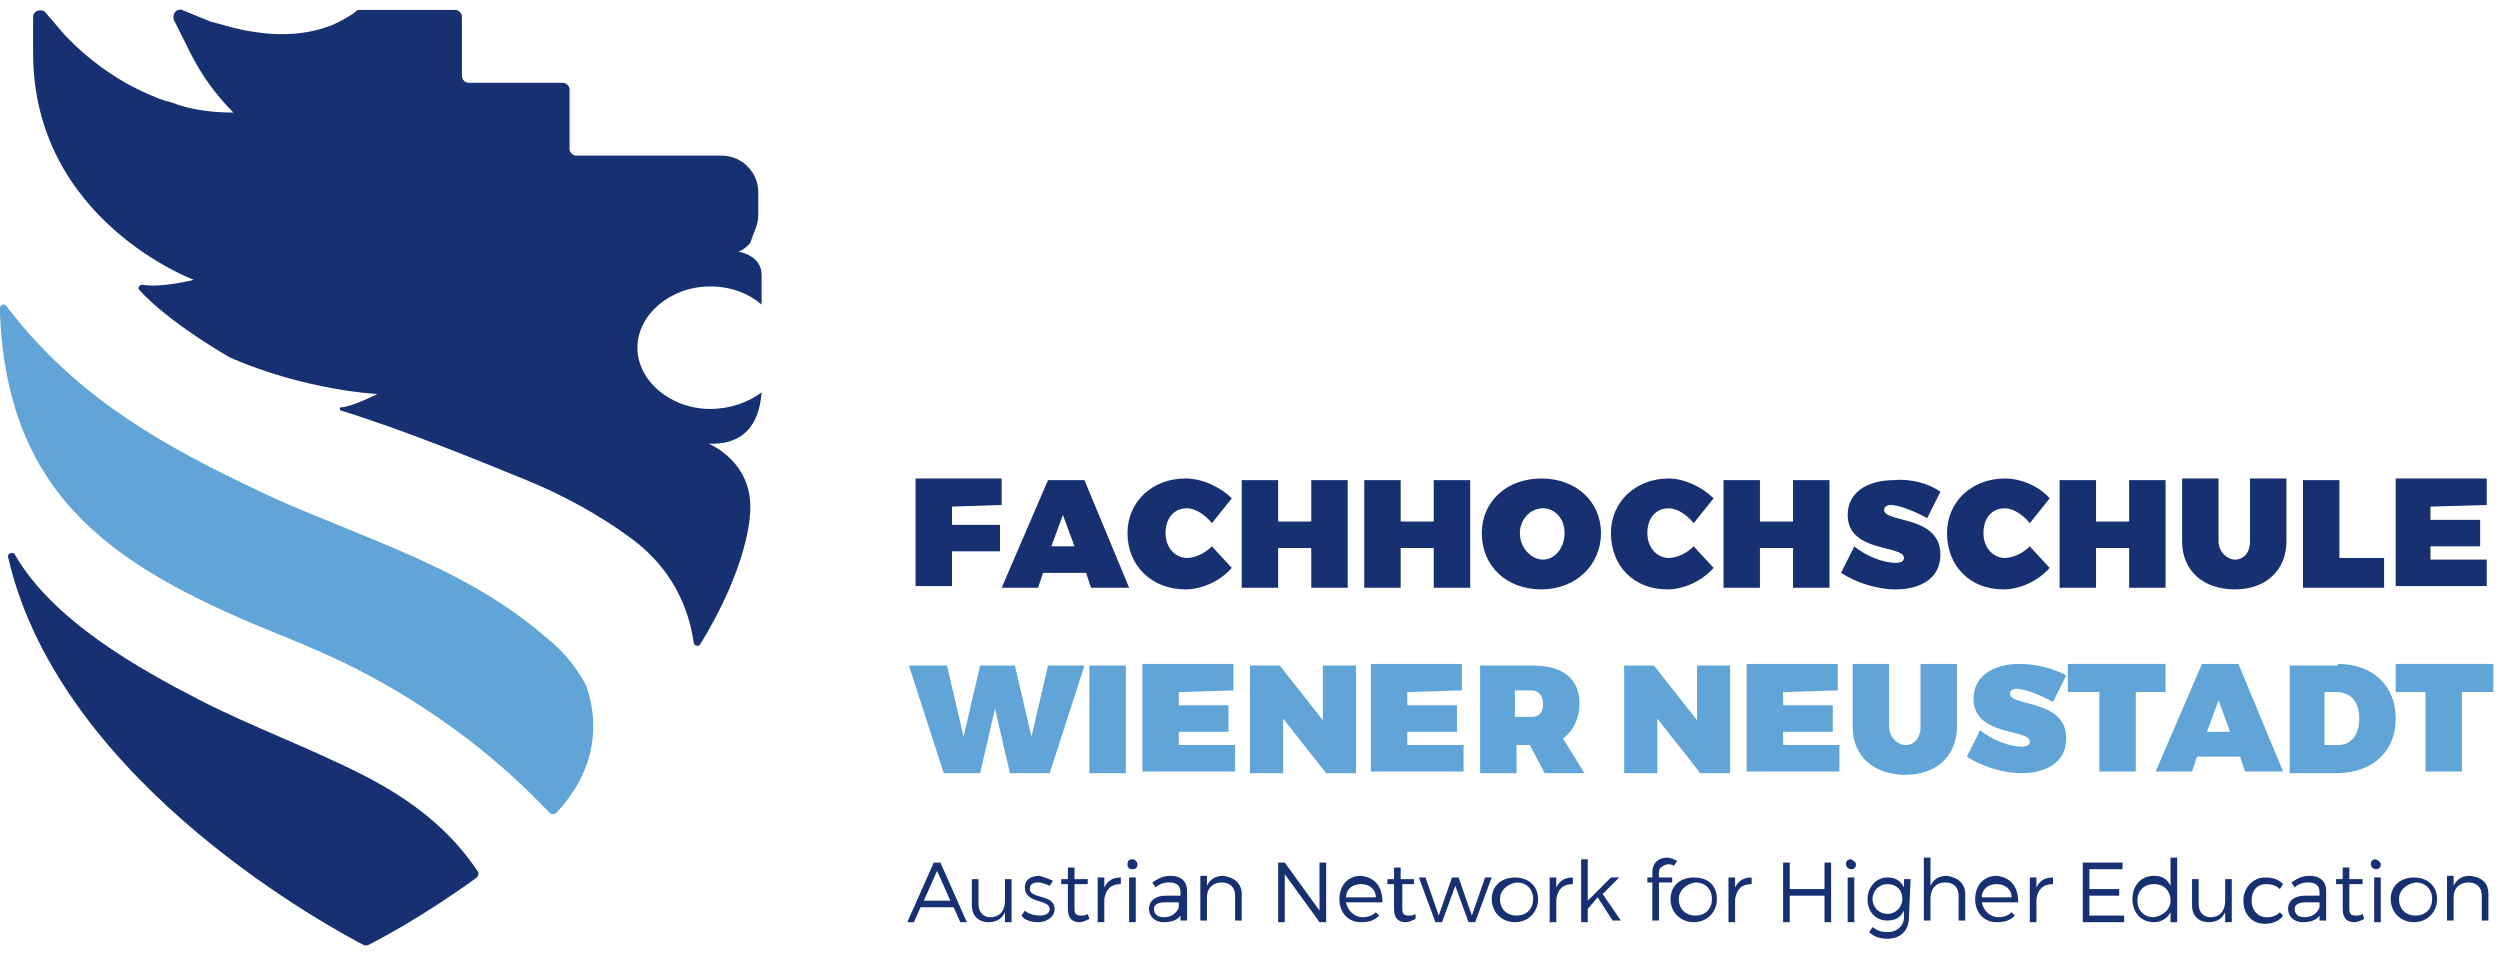 <svg xmlns="http://www.w3.org/2000/svg" xmlns:xlink="http://www.w3.org/1999/xlink" width="151px" height="58px" viewBox="0 0 151 58"><title>FHWN horizontal</title><desc>Created with Sketch.</desc><g id="Page-1" stroke="none" stroke-width="1" fill="none" fill-rule="evenodd"><g id="FHWN-horizontal" fill-rule="nonzero"><g id="Group"><path d="M22.1,46.9 C18.8,45.2 15.2,43.9 12.1,42.3 C8.4,40.4 3.2,37.5 0.9,33.5 C0.8,33.3 0.4,33.4 0.5,33.7 C3.7,47.5 20.5,56.3 22,57.1 C22.1,57.1 22.2,57.1 22.2,57.1 C22.8,56.8 25.5,55.4 28.8,53 C28.9,52.9 28.9,52.8 28.9,52.7 C27.2,50.1 24.8,48.3 22.1,46.9" id="Path" fill="#163072"></path><path d="M33.1,38.6 C29.8,35.7 26,34 22.1,32.4 C19.7,31.4 17.3,30.5 14.9,29.3 C9,26.5 4.2,23.5 0.4,18.5 C0.3,18.3 -7.10542736e-15,18.4 -7.10542736e-15,18.6 L-7.10542736e-15,19 C0.5,30.2 7,34.4 17.3,38.5 C19,39.2 20.6,39.9 22.1,40.7 C28.7,44.2 32.3,48.2 33.2,49.1 C33.3,49.2 33.5,49.2 33.6,49.1 C36.4,46.1 36,43.1 35.4,41.4 C34.8,40.3 34.1,39.4 33.1,38.6" id="Path" fill="#61A4D7"></path><path d="M45.8,13 L45.8,11.6 C45.8,10.4 44.8,9.4 43.6,9.4 L43.3,9.4 L34.8,9.4 C34.6,9.4 34.4,9.2 34.4,9 L34.4,7.2 L34.4,5.4 C34.4,5.2 34.2,5 34,5 L32.9,5 L28.3,5 C28.1,5 27.9,4.8 27.9,4.6 L27.9,1 C27.9,0.8 27.7,0.6 27.5,0.6 L22.7,0.6 L21.8,0.6 C21.4,0.6 21.8,0.6 20.7,1.2 C20.5,1.3 20.3,1.4 20.1,1.5 C18.6,2.1 16.9,2.2 15.2,1.9 C14.4,1.8 13.5,1.5 12.7,1.3 L11,0.6 C10.6,0.5 10.4,0.9 10.5,1.2 L11.5,3.2 C12.2,4.6 13.1,5.8 14.1,6.8 C12.7,6.8 11.4,6.6 10.4,6.2 C10.3,6.2 10.2,6.1 10,6.1 C7.7,5.3 5.6,3.9 3.9,2.1 L2.7,0.7 C2.4,0.5 2,0.7 2,1 L2,3.2 C2,13.3 11.7,16.9 11.7,16.9 C11.7,16.9 9.8,17.4 8.6,17.2 C8.6,17.2 8.6,17.2 8.6,17.2 C8.4,17.2 8.3,17.4 8.4,17.5 C10.2,19.5 13.9,21.6 13.9,21.6 C18.5,23.6 22.8,23.8 22.8,23.8 C22.8,23.8 21.2,24.6 20.6,24.6 C20.5,24.6 20.5,24.8 20.6,24.8 C24.5,26 29.1,27.9 31.8,29 C34,29.9 36.2,31.1 38.1,32.5 C41.1,34.7 41.7,37.5 41.9,38.8 C41.9,39 42.2,39.1 42.3,38.9 C45.2,34.2 45.3,31.1 45.3,31.1 C45.6,27.9 42.8,26.8 42.8,26.8 C45.4,26.9 45.9,25 46,23.7 C45.2,24.3 44.1,24.7 42.9,24.7 C40.5,24.7 38.5,23 38.5,21 C38.5,19 40.5,17.3 42.9,17.3 C44.1,17.3 45.2,17.7 46,18.4 L46,16.9 L46,16.9 L46,16.6 C46,15.4 44.6,15.2 44.6,15.2 C44.9,15.1 45.1,14.9 45.3,14.7 C45.5,14.1 45.8,13.6 45.8,13" id="Path" fill="#163072"></path></g><g id="Group" transform="translate(55, 28)" fill="#163072"><polygon id="Path" points="2.5 2.6 2.5 3.7 5.4 3.7 5.4 5.3 2.5 5.3 2.5 7.4 0.3 7.4 0.3 0.9 5.5 0.9 5.5 2.5"></polygon><path d="M8,6.6 L7.7,7.5 L5.5,7.5 L8.3,1 L10.5,1 L13.2,7.5 L10.9,7.5 L10.6,6.6 L8,6.6 Z M9.2,3.1 L8.5,5 L9.9,5 L9.2,3.1 Z" id="Shape"></path><path d="M19.4,2.1 L18.2,3.6 C17.8,3.1 17.2,2.7 16.7,2.7 C15.9,2.7 15.4,3.3 15.4,4.2 C15.4,5.1 16,5.7 16.7,5.7 C17.2,5.7 17.8,5.4 18.2,5 L19.4,6.3 C18.7,7.1 17.6,7.6 16.6,7.6 C14.6,7.6 13.1,6.2 13.1,4.2 C13.1,2.3 14.6,0.9 16.6,0.9 C17.6,0.9 18.7,1.4 19.4,2.1 Z" id="Path"></path><polygon id="Path" points="24.2 7.5 24.2 5.1 22.2 5.1 22.2 7.5 20 7.5 20 1 22.2 1 22.2 3.5 24.2 3.5 24.2 1 26.4 1 26.4 7.5"></polygon><polygon id="Path" points="31.6 7.5 31.6 5.1 29.6 5.1 29.6 7.5 27.4 7.5 27.4 1 29.6 1 29.6 3.5 31.6 3.5 31.6 1 33.8 1 33.8 7.5"></polygon><path d="M41.7,4.2 C41.7,6.1 40.2,7.6 38.1,7.6 C36,7.6 34.5,6.2 34.5,4.2 C34.5,2.3 36,0.9 38.1,0.9 C40.2,0.9 41.7,2.3 41.7,4.2 Z M36.8,4.2 C36.8,5.1 37.5,5.8 38.2,5.8 C38.9,5.8 39.5,5.1 39.5,4.2 C39.5,3.3 38.9,2.7 38.2,2.7 C37.4,2.7 36.8,3.4 36.8,4.2 Z" id="Shape"></path><path d="M48.5,2.1 L47.3,3.6 C46.9,3.1 46.3,2.7 45.8,2.7 C45,2.7 44.5,3.3 44.5,4.2 C44.5,5.1 45.1,5.7 45.8,5.7 C46.3,5.7 46.9,5.4 47.3,5 L48.5,6.3 C47.8,7.1 46.7,7.6 45.7,7.6 C43.7,7.6 42.3,6.2 42.3,4.2 C42.3,2.3 43.8,0.9 45.8,0.9 C46.7,0.9 47.8,1.4 48.5,2.1 Z" id="Path"></path><polygon id="Path" points="53.3 7.5 53.3 5.1 51.3 5.1 51.3 7.5 49.1 7.5 49.1 1 51.3 1 51.3 3.5 53.3 3.5 53.3 1 55.5 1 55.5 7.5"></polygon><path d="M62.2,1.7 L61.4,3.3 C60.7,2.9 59.7,2.5 59.2,2.5 C59,2.5 58.8,2.6 58.8,2.8 C58.8,3.6 62.2,3.1 62.2,5.5 C62.2,7 60.9,7.6 59.5,7.6 C58.4,7.6 57.1,7.2 56.2,6.6 L57,5 C57.7,5.6 58.8,6 59.5,6 C59.8,6 60,5.9 60,5.7 C60,4.9 56.6,5.4 56.6,3.1 C56.6,1.8 57.7,1 59.4,1 C60.4,0.9 61.5,1.2 62.2,1.7 Z" id="Path"></path><path d="M68.8,2.1 L67.6,3.6 C67.2,3.1 66.6,2.7 66.1,2.7 C65.3,2.7 64.8,3.3 64.8,4.2 C64.8,5.1 65.4,5.7 66.1,5.7 C66.6,5.7 67.2,5.4 67.6,5 L68.8,6.3 C68.1,7.1 67,7.6 66,7.6 C64,7.6 62.6,6.2 62.6,4.2 C62.6,2.3 64.1,0.9 66.1,0.9 C67.1,0.9 68.2,1.4 68.8,2.1 Z" id="Path"></path><polygon id="Path" points="73.6 7.5 73.6 5.1 71.6 5.1 71.6 7.5 69.4 7.5 69.4 1 71.6 1 71.6 3.5 73.6 3.5 73.6 1 75.8 1 75.8 7.5"></polygon><path d="M83.1,4.7 C83.1,6.4 81.9,7.6 80,7.6 C78.1,7.6 76.8,6.5 76.8,4.7 L76.8,0.9 L79,0.9 L79,4.7 C79,5.3 79.5,5.8 80,5.8 C80.5,5.8 80.9,5.4 80.9,4.7 L80.9,0.9 L83.1,0.9 L83.1,4.7 L83.1,4.7 Z" id="Path"></path><polygon id="Path" points="89 5.7 89 7.5 84.1 7.5 84.1 1 86.3 1 86.3 5.7"></polygon><polygon id="Path" points="91.8 2.6 91.8 3.4 94.8 3.4 94.8 5 91.8 5 91.8 5.8 95.2 5.8 95.2 7.4 89.7 7.4 89.7 0.9 95.2 0.9 95.2 2.5"></polygon></g><g id="Group" transform="translate(54, 40)" fill="#61A4D7"><polygon id="Path" points="7 6.7 6.1 2.8 5.2 6.7 3 6.7 0.9 0.2 3.2 0.2 4.2 4.5 5.2 0.2 7.3 0.2 8.3 4.5 9.3 0.2 11.5 0.2 9.4 6.7"></polygon><polygon id="Path" points="11.8 6.7 11.8 0.2 14 0.2 14 6.7"></polygon><polygon id="Path" points="17.2 1.8 17.2 2.6 20.2 2.6 20.2 4.2 17.2 4.2 17.2 5 20.6 5 20.6 6.6 15 6.6 15 0.1 20.5 0.1 20.5 1.7"></polygon><polygon id="Path" points="26.1 6.7 23.5 3.4 23.5 6.7 21.5 6.7 21.5 0.2 23.3 0.2 25.9 3.5 25.9 0.2 27.9 0.2 27.9 6.7"></polygon><polygon id="Path" points="31 1.8 31 2.6 34 2.6 34 4.2 31 4.2 31 5 34.4 5 34.4 6.6 28.8 6.6 28.8 0.1 34.3 0.1 34.3 1.7"></polygon><path d="M38.4,5 L37.6,5 L37.6,6.7 L35.4,6.7 L35.4,0.2 L38.6,0.2 C40.4,0.2 41.4,1 41.4,2.5 C41.4,3.4 41,4.2 40.4,4.6 L41.7,6.7 L39.3,6.7 L38.4,5 Z M38.5,3.3 C39,3.3 39.2,3 39.2,2.5 C39.2,2 38.9,1.7 38.5,1.7 L37.5,1.7 L37.5,3.3 L38.5,3.3 L38.5,3.3 Z" id="Shape"></path><polygon id="Path" points="48.7 6.7 46.1 3.4 46.1 6.7 44.1 6.7 44.1 0.2 45.9 0.2 48.5 3.5 48.5 0.2 50.5 0.2 50.5 6.7"></polygon><polygon id="Path" points="53.7 1.8 53.7 2.6 56.7 2.6 56.7 4.2 53.7 4.2 53.7 5 57.1 5 57.1 6.6 51.5 6.6 51.5 0.1 57 0.1 57 1.7"></polygon><path d="M64.2,3.9 C64.2,5.6 63,6.8 61.1,6.8 C59.2,6.8 57.9,5.7 57.9,3.9 L57.9,0.1 L60.1,0.1 L60.1,3.9 C60.1,4.5 60.6,5 61.1,5 C61.6,5 62,4.6 62,3.9 L62,0.1 L64.2,0.1 L64.2,3.9 L64.2,3.9 Z" id="Path"></path><path d="M70.8,0.8 L70,2.4 C69.3,2 68.3,1.6 67.8,1.6 C67.6,1.6 67.4,1.7 67.4,1.9 C67.4,2.7 70.8,2.2 70.8,4.6 C70.8,6.1 69.5,6.7 68.1,6.7 C67,6.7 65.7,6.3 64.8,5.7 L65.6,4.1 C66.3,4.7 67.4,5.1 68.1,5.1 C68.4,5.1 68.6,5 68.6,4.8 C68.6,4 65.2,4.5 65.2,2.2 C65.2,0.9 66.3,0.1 68,0.1 C69,0.1 70.1,0.4 70.8,0.8 Z" id="Path"></path><polygon id="Path" points="75 1.8 75 6.6 72.8 6.6 72.8 1.8 70.9 1.8 70.9 0.1 76.8 0.1 76.8 1.8"></polygon><path d="M78.7,5.7 L78.4,6.6 L76.2,6.6 L79,0.1 L81.2,0.1 L83.9,6.6 L81.6,6.6 L81.3,5.7 L78.7,5.7 L78.7,5.7 Z M80,2.3 L79.3,4.2 L80.7,4.2 L80,2.3 Z" id="Shape"></path><path d="M87.2,0.1 C89.3,0.1 90.7,1.4 90.7,3.4 C90.7,5.4 89.3,6.7 87.1,6.7 L84.3,6.7 L84.3,0.2 L87.2,0.2 L87.2,0.1 Z M86.4,5 L87.2,5 C88,5 88.5,4.4 88.5,3.4 C88.5,2.4 88,1.8 87.1,1.8 L86.4,1.8 L86.4,5 L86.4,5 Z" id="Shape"></path><polygon id="Path" points="94.7 1.8 94.7 6.6 92.5 6.6 92.5 1.8 90.7 1.8 90.7 0.1 96.6 0.1 96.6 1.8"></polygon></g><g id="Group" transform="translate(54, 51)" fill="#163072"><path d="M1.6,3.8 L1.2,4.7 L0.8,4.7 L2.4,1.1 L2.8,1.1 L4.4,4.7 L4,4.7 L3.6,3.8 L1.6,3.8 Z M2.6,1.6 L1.8,3.4 L3.4,3.4 L2.6,1.6 Z" id="Shape"></path><path d="M7.1,4.7 L6.7,4.7 L6.7,4.1 C6.5,4.5 6.2,4.7 5.7,4.7 C5.1,4.7 4.7,4.3 4.7,3.7 L4.7,2.1 L5.1,2.1 L5.1,3.6 C5.1,4.1 5.4,4.4 5.8,4.4 C6.4,4.4 6.7,4 6.7,3.4 L6.7,2.1 L7.1,2.1 L7.1,4.7 L7.1,4.7 Z" id="Path"></path><path d="M9.6,2.2 L9.4,2.5 C9.2,2.4 8.9,2.3 8.7,2.3 C8.4,2.3 8.2,2.4 8.2,2.7 C8.2,3.3 9.7,3 9.7,3.9 C9.7,4.4 9.2,4.7 8.7,4.7 C8.3,4.7 7.9,4.6 7.7,4.3 L7.9,4 C8.1,4.2 8.5,4.3 8.8,4.3 C9.1,4.3 9.4,4.2 9.4,3.9 C9.4,3.3 7.9,3.6 7.9,2.6 C7.9,2.1 8.3,1.9 8.8,1.9 C9.1,2 9.4,2.1 9.6,2.2 Z" id="Path"></path><path d="M11.8,4.5 C11.6,4.6 11.4,4.7 11.2,4.7 C10.8,4.7 10.5,4.5 10.5,3.9 L10.5,2.4 L10.1,2.4 L10.1,2.1 L10.5,2.1 L10.5,1.4 L10.9,1.4 L10.9,2.1 L11.7,2.1 L11.7,2.4 L10.9,2.4 L10.9,3.9 C10.9,4.2 11,4.3 11.3,4.3 C11.4,4.3 11.6,4.3 11.7,4.2 L11.8,4.5 Z" id="Path"></path><path d="M12.7,2.6 C12.9,2.2 13.2,2 13.7,2 L13.7,2.4 C13.1,2.4 12.8,2.7 12.7,3.3 L12.7,4.7 L12.3,4.7 L12.3,2 L12.7,2 L12.7,2.6 Z" id="Path"></path><path d="M14.7,1.2 C14.7,1.4 14.6,1.5 14.4,1.5 C14.2,1.5 14.1,1.4 14.1,1.2 C14.1,1 14.2,0.9 14.4,0.9 C14.6,0.9 14.7,1.1 14.7,1.2 Z M14.2,4.7 L14.2,2 L14.6,2 L14.6,4.7 L14.2,4.7 Z" id="Shape"></path><path d="M17.3,4.3 C17.1,4.6 16.7,4.7 16.3,4.7 C15.7,4.7 15.4,4.3 15.4,3.9 C15.4,3.4 15.8,3.1 16.4,3.1 L17.3,3.1 L17.3,2.9 C17.3,2.5 17.1,2.3 16.6,2.3 C16.3,2.3 16,2.4 15.8,2.6 L15.6,2.3 C15.9,2.1 16.2,1.9 16.7,1.9 C17.4,1.9 17.7,2.3 17.7,2.8 L17.7,4.6 L17.3,4.6 L17.3,4.3 L17.3,4.3 Z M17.2,3.8 L17.2,3.5 L16.4,3.5 C16,3.5 15.7,3.6 15.7,3.9 C15.7,4.2 15.9,4.4 16.3,4.4 C16.8,4.4 17.1,4.1 17.2,3.8 Z" id="Shape"></path><path d="M21,3 L21,4.6 L20.6,4.6 L20.6,3.1 C20.6,2.6 20.3,2.3 19.8,2.3 C19.3,2.3 18.9,2.6 18.9,3.2 L18.9,4.6 L18.5,4.6 L18.5,1.9 L18.9,1.9 L18.9,2.5 C19.1,2.1 19.4,1.9 19.9,1.9 C20.6,2 21,2.4 21,3 Z" id="Path"></path><polygon id="Path" points="25.7 4.7 23.6 1.8 23.6 4.7 23.2 4.7 23.2 1.1 23.6 1.1 25.7 4 25.7 1.1 26.1 1.1 26.1 4.7"></polygon><path d="M29.5,3.5 L27.3,3.5 C27.4,4 27.8,4.4 28.3,4.4 C28.6,4.4 28.9,4.3 29.1,4.1 L29.3,4.3 C29,4.6 28.7,4.7 28.2,4.7 C27.4,4.7 26.9,4.1 26.9,3.3 C26.9,2.5 27.4,1.9 28.2,1.9 C29.1,2 29.5,2.6 29.5,3.5 Z M29.1,3.2 C29.1,2.7 28.7,2.4 28.2,2.4 C27.7,2.4 27.3,2.7 27.3,3.2 L29.1,3.2 Z" id="Shape"></path><path d="M31.5,4.5 C31.3,4.6 31.1,4.7 30.9,4.7 C30.5,4.7 30.2,4.5 30.2,3.9 L30.2,2.4 L29.8,2.4 L29.8,2.1 L30.2,2.1 L30.2,1.4 L30.6,1.4 L30.6,2.1 L31.4,2.1 L31.4,2.4 L30.7,2.4 L30.7,3.9 C30.7,4.2 30.8,4.3 31.1,4.3 C31.2,4.3 31.4,4.3 31.5,4.2 L31.5,4.5 Z" id="Path"></path><polygon id="Path" points="34.7 4.7 33.9 2.5 33.1 4.7 32.7 4.7 31.7 2 32.1 2 32.9 4.3 33.7 2 34.1 2 34.9 4.3 35.7 2 36.1 2 35.1 4.7"></polygon><path d="M38.9,3.3 C38.9,4.1 38.3,4.7 37.5,4.7 C36.7,4.7 36.1,4.1 36.1,3.3 C36.1,2.5 36.7,2 37.5,2 C38.3,2 38.9,2.5 38.9,3.3 Z M36.6,3.3 C36.6,3.9 37,4.3 37.6,4.3 C38.2,4.3 38.6,3.9 38.6,3.3 C38.6,2.7 38.2,2.3 37.6,2.3 C37,2.4 36.6,2.8 36.6,3.3 Z" id="Shape"></path><path d="M40,2.6 C40.2,2.2 40.5,2 41,2 L41,2.4 C40.4,2.4 40.1,2.7 40,3.3 L40,4.7 L39.6,4.7 L39.6,2 L40,2 L40,2.6 Z" id="Path"></path><polygon id="Path" points="41.9 3.9 41.9 4.7 41.5 4.7 41.5 0.9 41.9 0.9 41.9 3.4 43.3 2 43.8 2 42.8 3 43.9 4.6 43.4 4.6 42.5 3.2"></polygon><path d="M46.2,1.7 L46.2,2 L47,2 L47,2.3 L46.2,2.3 L46.2,4.6 L45.8,4.6 L45.8,2.3 L45.5,2.3 L45.5,2 L45.8,2 L45.8,1.7 C45.8,1.1 46.2,0.8 46.7,0.8 C46.9,0.8 47.1,0.9 47.3,1 L47.1,1.3 C47,1.2 46.8,1.2 46.7,1.2 C46.4,1.3 46.2,1.4 46.2,1.7 Z" id="Path"></path><path d="M49.7,3.3 C49.7,4.1 49.1,4.7 48.3,4.7 C47.5,4.7 46.9,4.1 46.9,3.3 C46.9,2.5 47.5,2 48.3,2 C49.2,2 49.7,2.5 49.7,3.3 Z M47.4,3.3 C47.4,3.9 47.8,4.3 48.4,4.3 C49,4.3 49.4,3.9 49.4,3.3 C49.4,2.7 49,2.3 48.4,2.3 C47.8,2.4 47.4,2.8 47.4,3.3 Z" id="Shape"></path><path d="M50.8,2.6 C51,2.2 51.3,2 51.8,2 L51.8,2.4 C51.2,2.4 50.9,2.7 50.8,3.3 L50.8,4.7 L50.4,4.7 L50.4,2 L50.8,2 L50.8,2.6 Z" id="Path"></path><polygon id="Path" points="56.2 4.7 56.2 3.1 54.1 3.1 54.1 4.7 53.7 4.7 53.7 1.1 54.1 1.1 54.1 2.7 56.2 2.7 56.2 1.1 56.6 1.1 56.6 4.7"></polygon><path d="M58.1,1.2 C58.1,1.4 58,1.5 57.8,1.5 C57.7,1.5 57.5,1.4 57.5,1.2 C57.5,1 57.6,0.9 57.8,0.9 C58,1 58.1,1.1 58.1,1.2 Z M57.6,4.7 L57.6,2 L58,2 L58,4.7 L57.6,4.7 Z" id="Shape"></path><path d="M61.3,4.4 C61.3,5.2 60.8,5.7 60,5.7 C59.6,5.7 59.2,5.6 58.9,5.3 L59.1,5 C59.4,5.2 59.6,5.3 60,5.3 C60.6,5.3 61,4.9 61,4.4 L61,4 C60.8,4.4 60.5,4.6 60,4.6 C59.3,4.6 58.8,4.1 58.8,3.3 C58.8,2.6 59.3,2 60,2 C60.5,2 60.8,2.2 61,2.6 L61,2.1 L61.4,2.1 L61.3,4.4 L61.3,4.4 Z M60.9,3.3 C60.9,2.7 60.5,2.4 60,2.4 C59.5,2.4 59.1,2.8 59.1,3.3 C59.1,3.8 59.5,4.2 60,4.2 C60.5,4.2 60.9,3.8 60.9,3.3 Z" id="Shape"></path><path d="M64.7,3 L64.7,4.6 L64.3,4.6 L64.3,3.1 C64.3,2.6 64,2.3 63.5,2.3 C62.9,2.3 62.6,2.7 62.6,3.3 L62.6,4.6 L62.2,4.6 L62.2,0.8 L62.6,0.8 L62.6,2.5 C62.8,2.1 63.1,1.9 63.6,1.9 C64.3,2 64.7,2.4 64.7,3 Z" id="Path"></path><path d="M67.9,3.5 L65.7,3.5 C65.8,4 66.2,4.4 66.7,4.4 C67,4.4 67.3,4.3 67.5,4.1 L67.7,4.3 C67.4,4.6 67.1,4.7 66.6,4.7 C65.8,4.7 65.3,4.1 65.3,3.3 C65.3,2.5 65.8,1.9 66.6,1.9 C67.5,2 67.9,2.6 67.9,3.5 Z M67.5,3.2 C67.5,2.7 67.1,2.4 66.6,2.4 C66.1,2.4 65.7,2.7 65.7,3.2 L67.5,3.2 Z" id="Shape"></path><path d="M69,2.6 C69.2,2.2 69.5,2 70,2 L70,2.4 C69.4,2.4 69.1,2.7 69,3.3 L69,4.7 L68.6,4.7 L68.6,2 L69,2 L69,2.6 Z" id="Path"></path><polygon id="Path" points="72.2 1.5 72.2 2.7 74 2.7 74 3.1 72.2 3.1 72.2 4.3 74.3 4.3 74.3 4.7 71.8 4.7 71.8 1.1 74.2 1.1 74.2 1.5"></polygon><path d="M77.5,4.7 L77.1,4.7 L77.1,4.1 C76.9,4.5 76.5,4.7 76.1,4.7 C75.3,4.7 74.8,4.1 74.8,3.3 C74.8,2.5 75.3,1.9 76.1,1.9 C76.6,1.9 76.9,2.1 77.1,2.5 L77.1,0.8 L77.5,0.8 L77.5,4.7 Z M77.1,3.4 C77.1,2.8 76.7,2.4 76.1,2.4 C75.5,2.4 75.1,2.8 75.1,3.4 C75.1,4 75.5,4.4 76.1,4.4 C76.7,4.3 77.1,3.9 77.1,3.4 Z" id="Shape"></path><path d="M80.8,4.7 L80.4,4.7 L80.4,4.1 C80.2,4.5 79.9,4.7 79.4,4.7 C78.8,4.7 78.4,4.3 78.4,3.7 L78.4,2.1 L78.8,2.1 L78.8,3.6 C78.8,4.1 79.1,4.4 79.5,4.4 C80.1,4.4 80.4,4 80.4,3.4 L80.4,2.1 L80.8,2.1 L80.8,4.7 L80.8,4.7 Z" id="Path"></path><path d="M83.9,2.4 L83.7,2.7 C83.5,2.5 83.2,2.4 82.9,2.4 C82.3,2.4 82,2.8 82,3.4 C82,4 82.4,4.4 82.9,4.4 C83.3,4.4 83.5,4.3 83.7,4.1 L83.9,4.3 C83.7,4.6 83.3,4.8 82.8,4.8 C82,4.8 81.5,4.2 81.5,3.4 C81.5,2.6 82.1,2 82.8,2 C83.3,2 83.6,2.1 83.9,2.4 Z" id="Path"></path><path d="M86.1,4.3 C85.9,4.6 85.5,4.7 85.1,4.7 C84.5,4.7 84.2,4.3 84.2,3.9 C84.2,3.4 84.6,3.1 85.2,3.1 L86.1,3.1 L86.1,2.9 C86.1,2.5 85.9,2.3 85.4,2.3 C85.1,2.3 84.8,2.4 84.6,2.6 L84.4,2.3 C84.7,2.1 85,1.9 85.5,1.9 C86.2,1.9 86.5,2.3 86.5,2.8 L86.5,4.6 L86.1,4.6 L86.1,4.3 L86.1,4.3 Z M86.1,3.8 L86.1,3.5 L85.3,3.5 C84.9,3.5 84.6,3.6 84.6,3.9 C84.6,4.2 84.8,4.4 85.2,4.4 C85.7,4.4 86,4.1 86.1,3.8 Z" id="Shape"></path><path d="M88.8,4.5 C88.6,4.6 88.4,4.7 88.2,4.7 C87.8,4.7 87.5,4.5 87.5,3.9 L87.5,2.4 L87.1,2.4 L87.1,2.1 L87.5,2.1 L87.5,1.4 L87.9,1.4 L87.9,2.1 L88.7,2.1 L88.7,2.4 L87.9,2.4 L87.9,3.9 C87.9,4.2 88,4.3 88.3,4.3 C88.4,4.3 88.6,4.3 88.7,4.2 L88.8,4.5 Z" id="Path"></path><path d="M89.8,1.2 C89.8,1.4 89.7,1.5 89.5,1.5 C89.4,1.5 89.2,1.4 89.2,1.2 C89.2,1 89.3,0.9 89.5,0.9 C89.7,1 89.8,1.1 89.8,1.2 Z M89.4,4.7 L89.4,2 L89.8,2 L89.8,4.7 L89.4,4.7 Z" id="Shape"></path><path d="M93.2,3.3 C93.2,4.1 92.6,4.7 91.8,4.7 C91,4.7 90.4,4.1 90.4,3.3 C90.4,2.5 91,2 91.8,2 C92.6,2 93.2,2.5 93.2,3.3 Z M90.9,3.3 C90.9,3.9 91.3,4.3 91.9,4.3 C92.5,4.3 92.9,3.9 92.9,3.3 C92.9,2.7 92.5,2.3 91.9,2.3 C91.3,2.4 90.9,2.8 90.9,3.3 Z" id="Shape"></path><path d="M96.3,3 L96.3,4.6 L95.9,4.6 L95.9,3.1 C95.9,2.6 95.6,2.3 95.1,2.3 C94.6,2.3 94.2,2.6 94.2,3.2 L94.2,4.6 L93.8,4.6 L93.8,1.9 L94.2,1.9 L94.2,2.5 C94.4,2.1 94.7,1.9 95.2,1.9 C96,2 96.3,2.4 96.3,3 Z" id="Path"></path></g></g></g></svg>